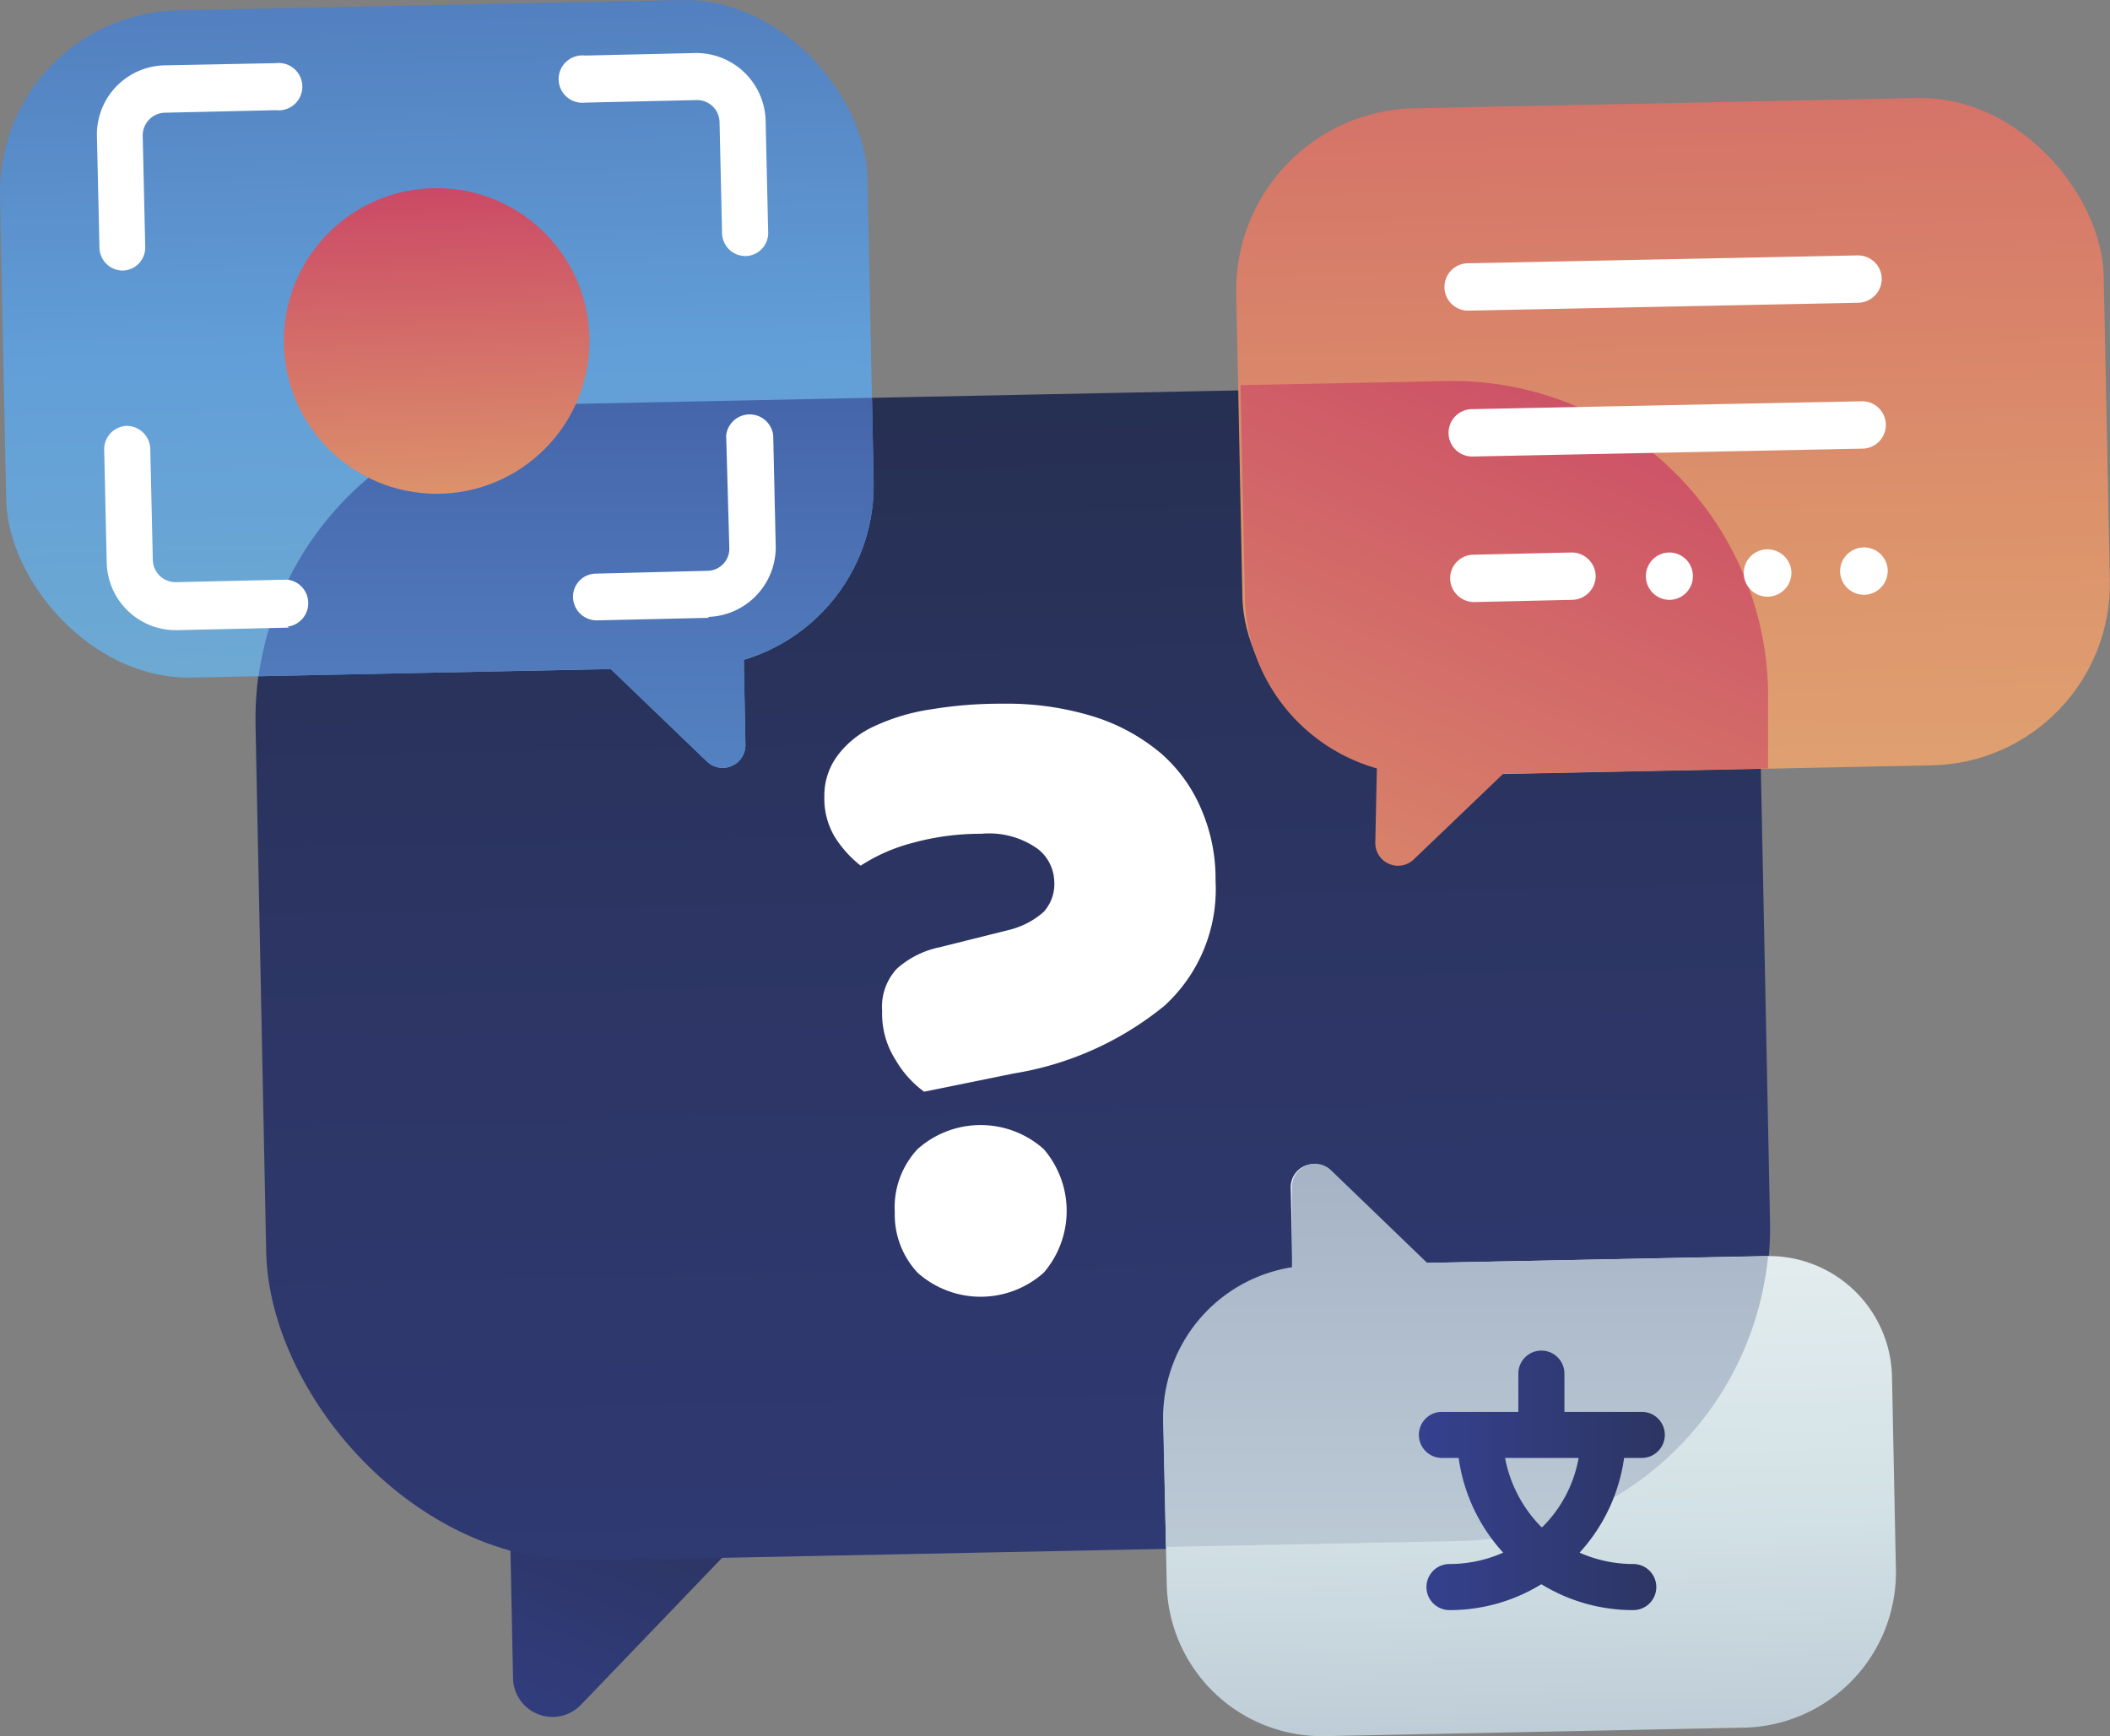 <svg xmlns="http://www.w3.org/2000/svg" xmlns:xlink="http://www.w3.org/1999/xlink" viewBox="0 0 66.83 55"><rect x="0" y="0" width="66.83" height="55" fill="#808080" stroke="none"/><defs><style>.a{fill:url(#a);}.b{fill:url(#b);}.c{fill:#fff;}.d{fill:url(#c);}.e{fill:url(#d);}.f{fill:url(#e);}.g{fill:url(#f);}.h{fill:url(#g);}.i{fill:url(#h);}.j{fill:url(#i);}.k{fill:url(#j);}.l{fill:url(#k);}.m{fill:url(#l);}</style><linearGradient id="a" x1="10.81" y1="44.93" x2="19.59" y2="24.71" gradientTransform="translate(4.13 14.37) rotate(-1.16)" gradientUnits="userSpaceOnUse"><stop offset="0" stop-color="#35418f"/><stop offset="0.56" stop-color="#2c3562"/><stop offset="1" stop-color="#1a2532"/></linearGradient><linearGradient id="b" x1="27.6" y1="73.21" x2="27.6" y2="-32.49" gradientTransform="translate(4.47 13.81)" xlink:href="#a"/><linearGradient id="c" x1="-566.43" y1="32.87" x2="-566.43" y2="-28.11" gradientTransform="matrix(1, 0, 0, -1, 619.42, 14.29)" gradientUnits="userSpaceOnUse"><stop offset="0" stop-color="#e8c57f"/><stop offset="0.49" stop-color="#dc926b"/><stop offset="1" stop-color="#cb4966"/></linearGradient><linearGradient id="d" x1="-537.16" y1="13.02" x2="-532.09" y2="1.35" gradientTransform="matrix(-1, 0.02, 0.02, 1, -513.33, 24.87)" gradientUnits="userSpaceOnUse"><stop offset="0" stop-color="#86c0c5"/><stop offset="0.52" stop-color="#629fd8"/><stop offset="1" stop-color="#3a4d98"/></linearGradient><linearGradient id="e" x1="-527.35" y1="28.97" x2="-527.35" y2="-32.01" gradientTransform="matrix(1, 0, 0, -1, 541.19, 7.29)" xlink:href="#d"/><linearGradient id="f" x1="41.57" y1="32.15" x2="51.16" y2="10.06" gradientUnits="userSpaceOnUse"><stop offset="0" stop-color="#dc926b"/><stop offset="1" stop-color="#cb4966"/></linearGradient><linearGradient id="g" x1="17.93" y1="36.44" x2="17.93" y2="2.62" gradientUnits="userSpaceOnUse"><stop offset="0" stop-color="#629fd8"/><stop offset="1" stop-color="#3a4d98"/></linearGradient><linearGradient id="h" x1="5.2" y1="27.15" x2="5.2" y2="17.46" gradientTransform="translate(7.8 -11.3) rotate(-2.12)" xlink:href="#f"/><linearGradient id="i" x1="-202.35" y1="-275" x2="-197.29" y2="-286.68" gradientTransform="matrix(1, -0.02, -0.02, -1, 237.29, -244.85)" gradientUnits="userSpaceOnUse"><stop offset="0" stop-color="#fff"/><stop offset="0.52" stop-color="#d2e1e5"/><stop offset="1" stop-color="#94a0b9"/></linearGradient><linearGradient id="j" x1="-133.96" y1="-326.79" x2="-133.96" y2="-387.77" gradientTransform="matrix(0.84, 0, 0, -0.71, 161.09, -206.19)" xlink:href="#i"/><linearGradient id="k" x1="46.43" y1="61.65" x2="46.43" y2="26.5" gradientUnits="userSpaceOnUse"><stop offset="0" stop-color="#d2e1e5"/><stop offset="1" stop-color="#94a0b9"/></linearGradient><linearGradient id="l" x1="44.94" y1="46.91" x2="52.7" y2="46.91" gradientUnits="userSpaceOnUse"><stop offset="0" stop-color="#35418f"/><stop offset="1" stop-color="#2c3562"/></linearGradient></defs><path class="a" d="M16.05,43.36l.2,9.79a1.25,1.25,0,0,0,2.16.84L28.5,43.48"/><rect class="b" x="8.26" y="12.51" width="47.64" height="36.64" rx="9.98" transform="translate(-0.62 0.66) rotate(-1.16)"/><path class="c" d="M29.27,34.58a3.28,3.28,0,0,1-.9-1,2.72,2.72,0,0,1-.43-1.56,1.77,1.77,0,0,1,.47-1.34A2.93,2.93,0,0,1,29.78,30l2.2-.55a2.59,2.59,0,0,0,1.07-.56,1.31,1.31,0,0,0,.34-1,1.35,1.35,0,0,0-.52-1,2.65,2.65,0,0,0-1.79-.48,8.09,8.09,0,0,0-2.18.29,5.57,5.57,0,0,0-1.64.72,3.59,3.59,0,0,1-.82-.91,2.37,2.37,0,0,1-.33-1.28,2.11,2.11,0,0,1,.42-1.3A3,3,0,0,1,27.7,23a6.44,6.44,0,0,1,1.78-.53,13.31,13.31,0,0,1,2.27-.18,9.29,9.29,0,0,1,2.93.42,6.15,6.15,0,0,1,2.1,1.16,4.84,4.84,0,0,1,1.28,1.79,5.53,5.53,0,0,1,.44,2.24,5,5,0,0,1-1.61,3.95A10.08,10.08,0,0,1,32.12,34Zm-.93,3.82a2.71,2.71,0,0,1,.72-2,3,3,0,0,1,4,0,3,3,0,0,1,0,3.91,3,3,0,0,1-4,0A2.7,2.7,0,0,1,28.34,38.4Z"/><rect class="d" x="39.25" y="3.26" width="27.48" height="21.14" rx="5.76" transform="translate(106.25 26.59) rotate(178.84)"/><path class="e" d="M23.5,17.94l.11,5.65a.72.72,0,0,1-1.22.53L16.33,18.3"/><rect class="f" x="0.1" y="0.16" width="27.48" height="21.14" rx="5.76" transform="translate(27.89 21.18) rotate(178.84)"/><path class="g" d="M56,24.34l0-2.49a10,10,0,0,0-10.18-9.78l-6.53.13.14,6.72a5.75,5.75,0,0,0,4.18,5.42l-.05,2.35a.72.72,0,0,0,1.22.53l2.83-2.71Z"/><path class="h" d="M19.34,21.19l3.05,2.93a.72.72,0,0,0,1.22-.53l-.05-2.7a5.74,5.74,0,0,0,4.11-5.63l-.05-2.66-9.75.2a10,10,0,0,0-9.68,8.62Z"/><circle class="i" cx="13.83" cy="10.8" r="4.84"/><path class="c" d="M23.63,8.11a.74.74,0,0,1-.76-.72l-.08-3.53a.71.71,0,0,0-.73-.69l-3.53.08a.75.75,0,1,1,0-1.49L22,1.68a2.2,2.2,0,0,1,2.25,2.15l.08,3.52A.73.73,0,0,1,23.63,8.11ZM3.91,8.57a.74.74,0,0,1-.76-.72L3.07,4.32A2.19,2.19,0,0,1,5.21,2.07L8.74,2a.75.75,0,1,1,0,1.49l-3.52.08a.72.72,0,0,0-.7.73l.08,3.53A.73.73,0,0,1,3.91,8.57Zm18.53,11-3.53.08a.75.75,0,0,1-.76-.72.73.73,0,0,1,.73-.76l3.53-.09a.7.7,0,0,0,.69-.72L23,13.79a.75.75,0,0,1,1.49,0l.08,3.53A2.21,2.21,0,0,1,22.44,19.54Zm-13.28.31-3.53.08a2.19,2.19,0,0,1-2.25-2.15L3.3,14.25A.74.74,0,0,1,4,13.49a.75.75,0,0,1,.76.73l.08,3.52a.72.72,0,0,0,.73.7l3.53-.08a.75.75,0,0,1,0,1.49Z"/><path class="c" d="M58.86,9.59l-12.35.25a.75.75,0,0,1-.76-.74h0a.75.75,0,0,1,.73-.76l12.35-.25a.75.75,0,0,1,.77.73h0A.76.76,0,0,1,58.86,9.59Z"/><path class="c" d="M59,14.21l-12.36.25a.75.75,0,0,1-.76-.73h0a.75.75,0,0,1,.73-.77l12.36-.25a.75.75,0,0,1,.76.74h0A.75.75,0,0,1,59,14.21Z"/><path class="c" d="M49.8,19l-3.1.07a.76.76,0,0,1-.77-.74h0a.75.75,0,0,1,.74-.76l3.1-.07a.76.76,0,0,1,.77.74h0A.76.76,0,0,1,49.8,19Z"/><path class="c" d="M52.89,19h0a.75.75,0,0,1-.76-.73h0a.75.75,0,0,1,.73-.77h0a.75.75,0,0,1,.76.74h0A.75.75,0,0,1,52.89,19Z"/><path class="c" d="M56,18.9h0a.75.75,0,0,1-.77-.74h0a.75.75,0,0,1,.74-.76h0a.76.76,0,0,1,.77.73h0A.76.76,0,0,1,56,18.9Z"/><path class="c" d="M59.05,18.84h0a.76.76,0,0,1-.77-.74h0a.76.76,0,0,1,.74-.76h0a.75.75,0,0,1,.77.73h0A.76.76,0,0,1,59.05,18.84Z"/><path class="j" d="M41,43.26l-.12-5.65a.73.73,0,0,1,1.23-.54l6.06,5.83"/><path class="k" d="M41.82,39.94H56.1a3.9,3.9,0,0,1,3.9,3.9v6.1a4.92,4.92,0,0,1-4.92,4.92H41.82a4.92,4.92,0,0,1-4.92-4.92V44.86A4.92,4.92,0,0,1,41.82,39.94Z" transform="translate(-0.95 0.99) rotate(-1.16)"/><path class="l" d="M56,39.79,45.2,40l-3.05-2.94a.73.73,0,0,0-1.23.54l0,2.54A4.83,4.83,0,0,0,36.84,45l.09,4,9.35-.19A10,10,0,0,0,56,39.79Z"/><path class="m" d="M45.67,46.18h.53a5.58,5.58,0,0,0,1.41,3,4.18,4.18,0,0,1-1.7.36.73.73,0,0,0,0,1.46,5.54,5.54,0,0,0,2.91-.82,5.54,5.54,0,0,0,2.91.82.73.73,0,0,0,0-1.46,4.18,4.18,0,0,1-1.7-.36,5.58,5.58,0,0,0,1.41-3H52a.73.73,0,0,0,0-1.46H49.55V43.51a.73.73,0,0,0-1.46,0v1.21H45.67a.73.73,0,1,0,0,1.46Zm3.15,2.19a4.23,4.23,0,0,1-1.15-2.19H50a4.09,4.09,0,0,1-1.15,2.19Z"/></svg>